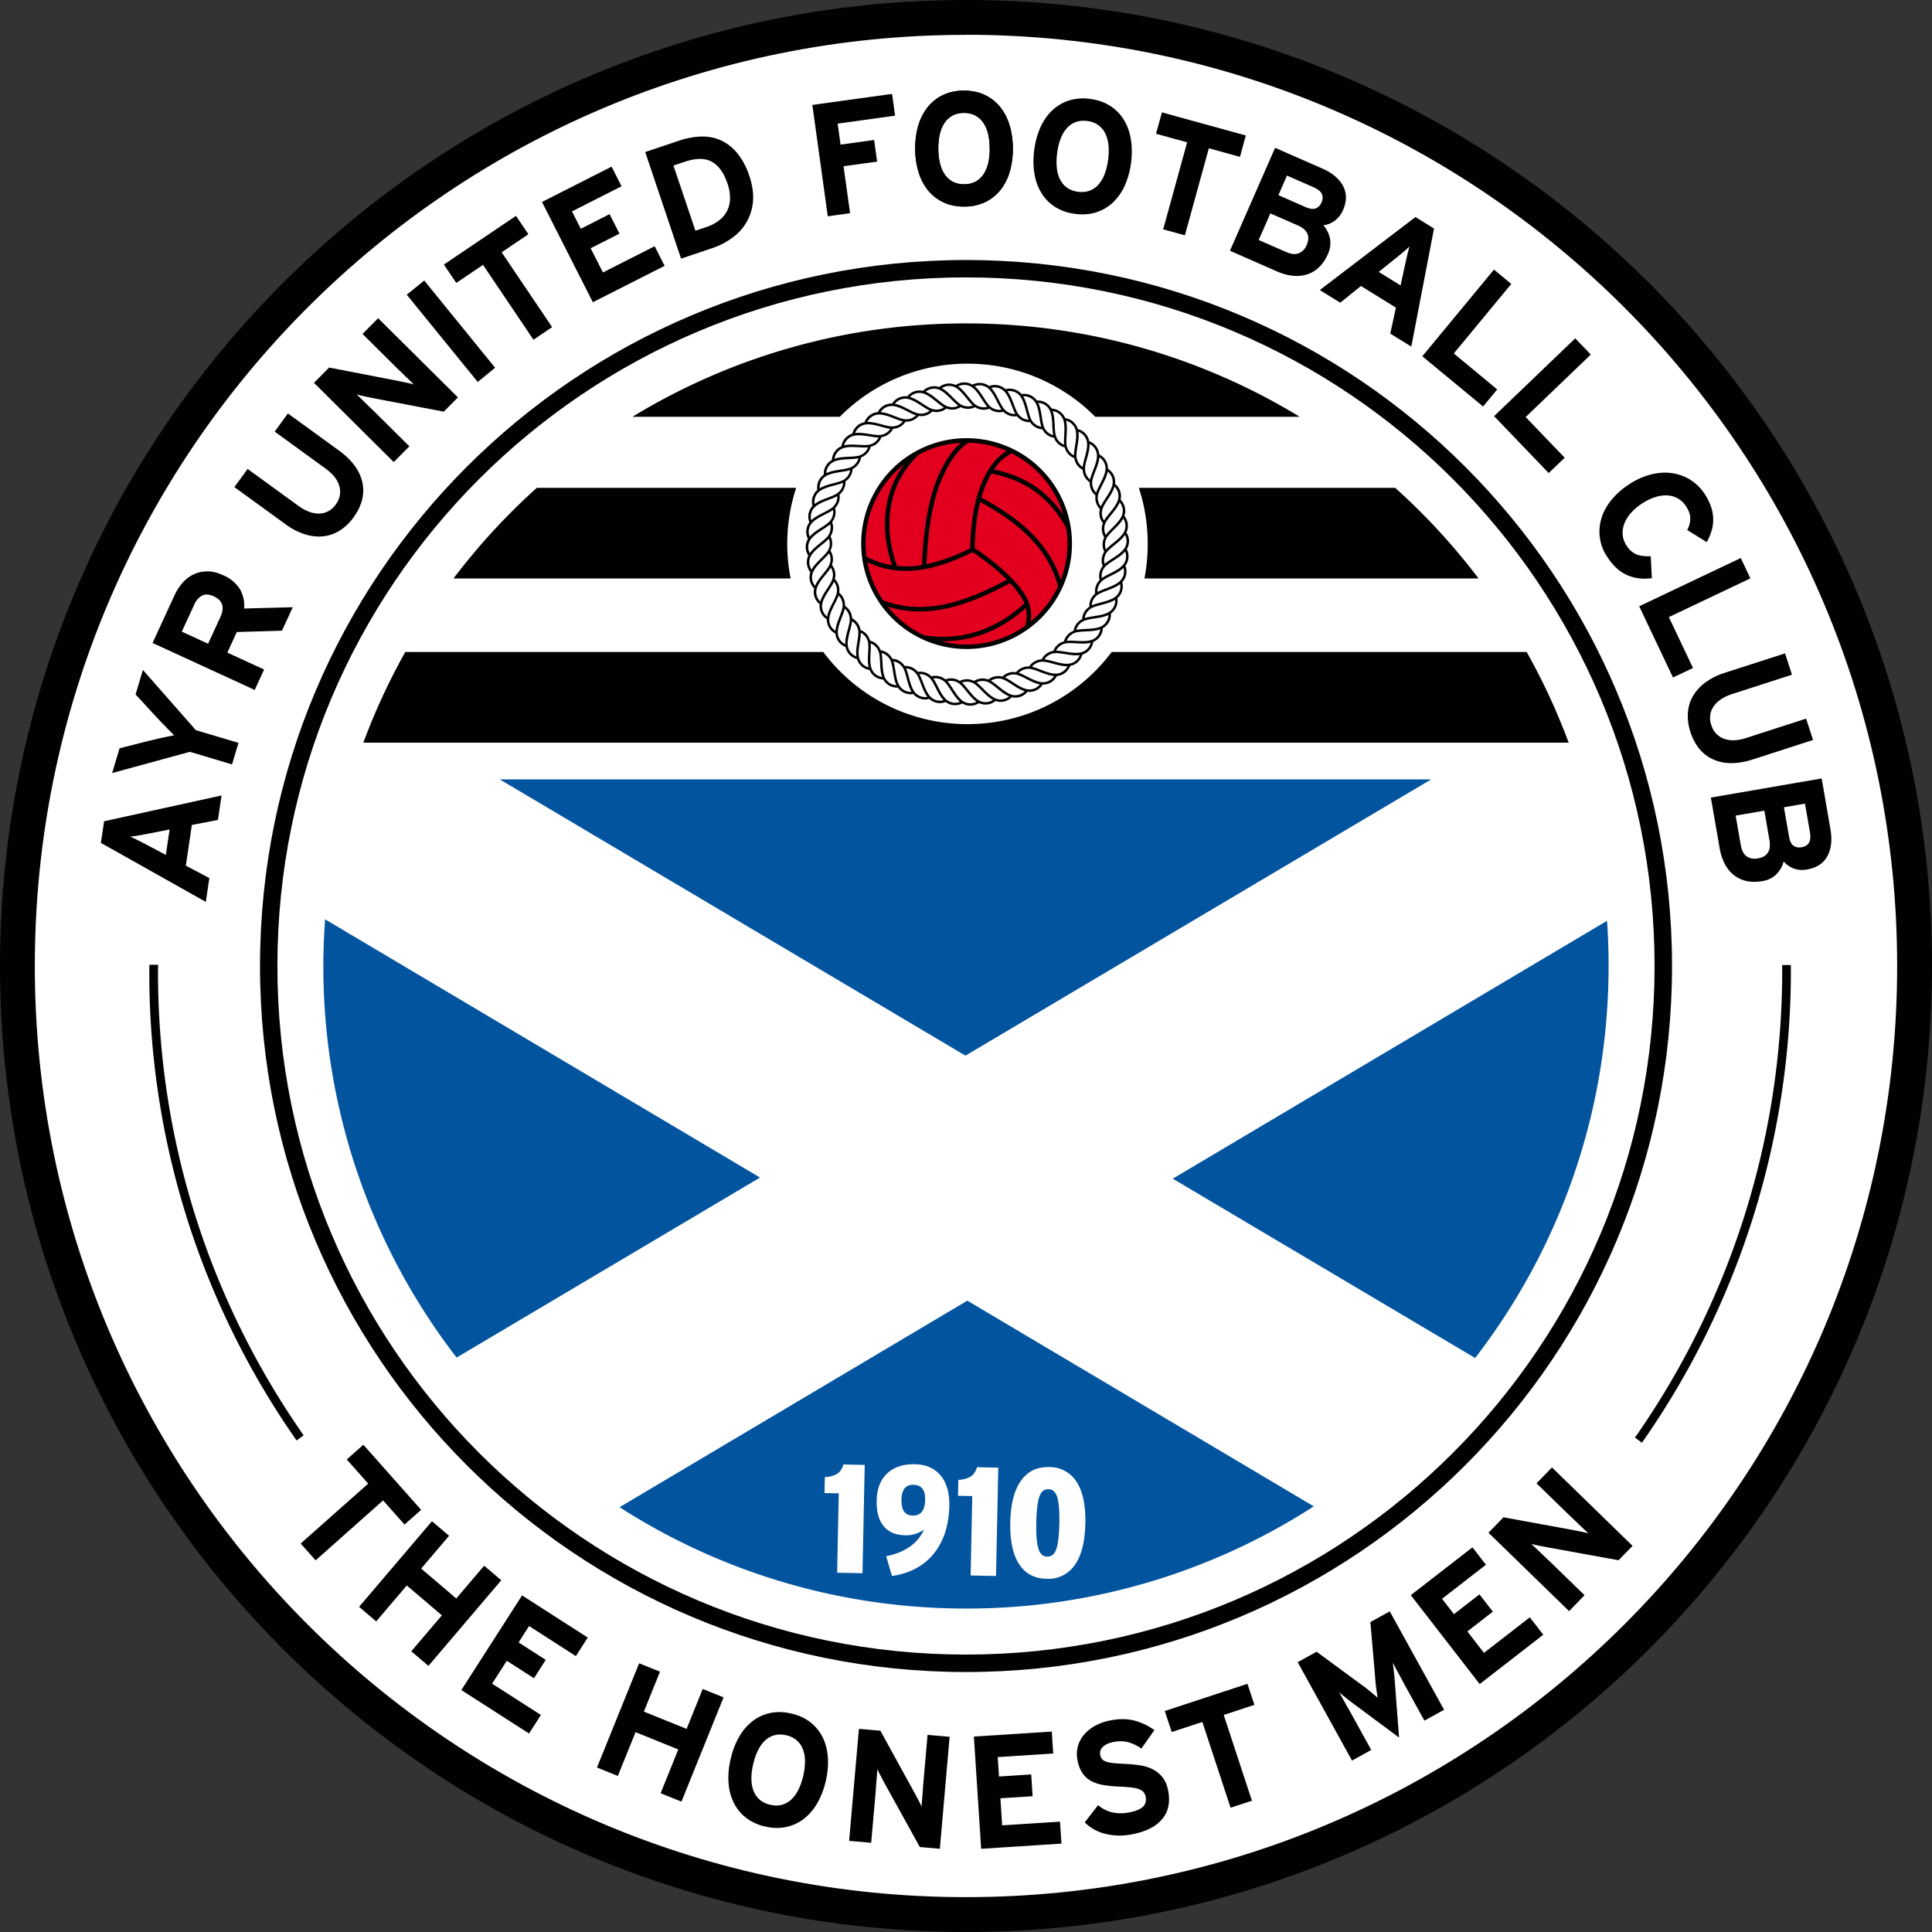 <svg xmlns="http://www.w3.org/2000/svg" width="500" height="500" fill="none"><rect width="100%" height="100%" fill="#333333" stroke="none"/><path fill="#000200" fill-rule="evenodd" d="M250 0c138.07 0 250 111.93 250 250S388.07 500 250 500 0 388.07 0 250 111.93 0 250 0Z" clip-rule="evenodd"/><path fill="#fff" fill-rule="evenodd" d="M250 9c133.09 0 240.98 107.9 240.98 241 0 133.09-107.9 240.98-240.99 240.98S9.01 383.08 9.01 249.99 116.9 9.02 249.99 9.02Z" clip-rule="evenodd"/><path fill="#000200" fill-rule="evenodd" d="M250 67.29c100.92 0 182.72 81.8 182.72 182.72 0 100.9-81.8 182.71-182.72 182.71-100.9 0-182.71-81.8-182.71-182.71 0-100.92 81.8-182.72 182.71-182.72Z" clip-rule="evenodd"/><path fill="#fff" fill-rule="evenodd" d="M250 71.79c98.42 0 178.2 79.79 178.2 178.21S348.43 428.2 250 428.2c-98.43 0-178.21-79.78-178.21-178.2 0-98.42 79.78-178.21 178.2-178.21Z" clip-rule="evenodd"/><path fill="#000200" fill-rule="evenodd" d="M104.89 168.74h108.18a46.58 46.58 0 0 0 37.32 18.66c15.25 0 28.8-7.33 37.31-18.66h107.4c4.21 7.48 7.85 15.32 10.87 23.46H94.03a165.46 165.46 0 0 1 10.86-23.46ZM138.93 126.25h67.12a46.66 46.66 0 0 0-1.44 23.46h-87.25a167.48 167.48 0 0 1 21.57-23.46Zm155.8 0h66.34a167.32 167.32 0 0 1 21.58 23.46h-86.47a47.07 47.07 0 0 0-1.45-23.46ZM336.36 107.87h-52.9a46.49 46.49 0 0 0-33.07-13.75 46.5 46.5 0 0 0-33.06 13.75h-53.67A165.5 165.5 0 0 1 250 83.7a165.5 165.5 0 0 1 86.36 24.16Z" clip-rule="evenodd"/><path fill="#03549F" fill-rule="evenodd" d="M129.33 201.7H370.4l-120.54 71.5-120.53-71.5Zm67.37 103.05-78.53 46.59a165.55 165.55 0 0 1-34.03-113.42l112.56 66.83Zm219.2-66.45c.27 3.86.4 7.76.4 11.7 0 38.19-12.88 73.38-34.54 101.45l-78.25-46.41 112.4-66.74ZM340 389.85a165.48 165.48 0 0 1-90 26.44c-33.01 0-63.8-9.63-89.66-26.23l90.01-53.45 89.66 53.24Z" clip-rule="evenodd"/><path fill="#000200" fill-rule="evenodd" d="M227.3 106.4c.72-1.25 2.12-2.01 3.56-1.98l.19-.26a4.04 4.04 0 0 1 3.73-1.59l.2-.22a4.04 4.04 0 0 1 3.88-1.2l.22-.2a4.04 4.04 0 0 1 3.98-.78l.25-.18a4.03 4.03 0 0 1 4.04-.36l.27-.15a4.03 4.03 0 0 1 4.05.06l.28-.12a4.03 4.03 0 0 1 4.03.48l.29-.09a4.05 4.05 0 0 1 3.96.9l.3-.06c1.4-.3 2.9.24 3.83 1.31l.3-.02a4.05 4.05 0 0 1 3.69 1.7h.3c1.43 0 2.79.84 3.48 2.09l.3.03a4.03 4.03 0 0 1 3.24 2.43l.3.07c1.4.3 2.56 1.4 2.97 2.76l.3.1a4.03 4.03 0 0 1 2.66 3.05l.28.12a4.04 4.04 0 0 1 2.33 3.32l.26.16c1.25.71 2 2.11 1.98 3.54l.24.18a4.03 4.03 0 0 1 1.6 3.73l.22.2a4.03 4.03 0 0 1 1.2 3.88l.2.23a4.03 4.03 0 0 1 .78 3.98l.18.25c.84 1.16.96 2.75.36 4.04l.15.26a4.05 4.05 0 0 1-.06 4.06l.12.28a4.04 4.04 0 0 1-.49 4.02l.1.3a4.03 4.03 0 0 1-.9 3.95l.05.3c.3 1.4-.23 2.9-1.3 3.83l.02.3a4.03 4.03 0 0 1-1.7 3.68v.31c0 1.44-.84 2.8-2.09 3.48l-.03.3a4.04 4.04 0 0 1-2.44 3.25l-.06.3a4.06 4.06 0 0 1-2.76 2.97l-.1.29a4.04 4.04 0 0 1-3.05 2.66l-.13.28a4.04 4.04 0 0 1-3.32 2.34l-.15.26a4.04 4.04 0 0 1-3.54 1.97l-.18.25a4.04 4.04 0 0 1-3.74 1.6l-.2.22a4.04 4.04 0 0 1-3.88 1.19l-.22.2a4.03 4.03 0 0 1-3.98.78l-.25.18a4.04 4.04 0 0 1-4.04.36l-.26.16a4.05 4.05 0 0 1-4.06-.07l-.28.12a4.04 4.04 0 0 1-4.03-.48l-.29.1a4.03 4.03 0 0 1-3.95-.92l-.3.07c-1.4.3-2.9-.23-3.84-1.32l-.3.03a4.03 4.03 0 0 1-3.68-1.7h-.3a4.05 4.05 0 0 1-3.48-2.08l-.3-.04a4.04 4.04 0 0 1-3.25-2.43l-.3-.07a4.04 4.04 0 0 1-2.97-2.76l-.3-.1a4.03 4.03 0 0 1-2.66-3.05l-.28-.12a4.03 4.03 0 0 1-2.33-3.32l-.26-.16a4.04 4.04 0 0 1-1.97-3.54l-.25-.18a4.04 4.04 0 0 1-1.6-3.73l-.22-.2a4.05 4.05 0 0 1-1.2-3.88l-.2-.23a4.05 4.05 0 0 1-.78-3.98l-.18-.24a4.06 4.06 0 0 1-.36-4.04l-.15-.27a4.03 4.03 0 0 1 .06-4.05l-.12-.28a4.05 4.05 0 0 1 .49-4.03l-.1-.3a4.05 4.05 0 0 1 .9-3.95l-.05-.3c-.3-1.4.23-2.9 1.3-3.83l-.02-.3a4.04 4.04 0 0 1 1.7-3.68v-.3c0-1.45.84-2.8 2.1-3.49l.02-.3a4.05 4.05 0 0 1 2.44-3.25l.06-.3c.3-1.4 1.4-2.55 2.77-2.97l.08-.29a4.05 4.05 0 0 1 3.06-2.66l.13-.28a4.05 4.05 0 0 1 3.3-2.33l.15-.26Zm4.3-1.9c1.86.33 3.66 1.63 5.37 2.28 1.25.47 2.62.33 3.63-.52a4.82 4.82 0 0 1-.27-.13c-1.66-.84-3.68-2.62-5.54-2.9a3.4 3.4 0 0 0-3.19 1.27Zm9.68 2a4.05 4.05 0 0 1-3.53 1.14 4.06 4.06 0 0 1-3.39 1.49 4.07 4.07 0 0 1-3.22 1.85 4.06 4.06 0 0 1-3.01 2.17 4.06 4.06 0 0 1-2.77 2.47 4.07 4.07 0 0 1-2.5 2.75 4.07 4.07 0 0 1-2.19 3 4.05 4.05 0 0 1-1.86 3.2 4.1 4.1 0 0 1-1.53 3.4 4.07 4.07 0 0 1-1.16 3.52 4.08 4.08 0 0 1-.78 3.63c.48 1.27.29 2.6-.4 3.7.61 1.2.56 2.55-.02 3.7.74 1.14.83 2.49.38 3.7a4.07 4.07 0 0 1 .76 3.64 4.08 4.08 0 0 1 1.13 3.53 4.1 4.1 0 0 1 1.5 3.4 4.07 4.07 0 0 1 1.84 3.22 4.07 4.07 0 0 1 2.18 3.02 4.08 4.08 0 0 1 2.47 2.76 4.06 4.06 0 0 1 2.75 2.5c1.34.2 2.4 1.04 3 2.2 1.35.06 2.49.78 3.2 1.86a4.07 4.07 0 0 1 3.4 1.52c1.33-.21 2.6.26 3.52 1.16a4.08 4.08 0 0 1 3.63.79c1.26-.5 2.6-.3 3.7.4a4.06 4.06 0 0 1 3.7.01 4.08 4.08 0 0 1 3.7-.37 4.06 4.06 0 0 1 3.64-.76 4.05 4.05 0 0 1 3.53-1.13 4.07 4.07 0 0 1 3.4-1.5 4.06 4.06 0 0 1 3.22-1.84 4.07 4.07 0 0 1 3.01-2.18 4.07 4.07 0 0 1 2.77-2.47 4.08 4.08 0 0 1 2.5-2.75 4.06 4.06 0 0 1 2.19-3 4.08 4.08 0 0 1 1.87-3.2 4.07 4.07 0 0 1 1.52-3.4 4.07 4.07 0 0 1 1.16-3.52 4.06 4.06 0 0 1 .79-3.63c-.5-1.27-.3-2.6.4-3.7a4.07 4.07 0 0 1 .01-3.7 4.05 4.05 0 0 1-.37-3.7 4.05 4.05 0 0 1-.76-3.64 4.04 4.04 0 0 1-1.14-3.53 4.06 4.06 0 0 1-1.5-3.4 4.07 4.07 0 0 1-1.84-3.22 4.08 4.08 0 0 1-2.17-3.02 4.06 4.06 0 0 1-2.48-2.77 4.05 4.05 0 0 1-2.75-2.5 4.06 4.06 0 0 1-3-2.18 4.07 4.07 0 0 1-3.2-1.87 4.06 4.06 0 0 1-3.4-1.53 4.06 4.06 0 0 1-3.52-1.16c-1.3.36-2.61.03-3.62-.78-1.27.5-2.6.3-3.7-.4-1.2.62-2.55.56-3.71-.02a4.06 4.06 0 0 1-3.7.38 4.07 4.07 0 0 1-3.65.76Zm2.99-1.07-.26-.16c-1.57-1-3.4-3-5.2-3.47a3.42 3.42 0 0 0-3.3.92c1.82.53 3.48 2.01 5.11 2.84 1.19.6 2.56.6 3.65-.13Zm3.73-.44-.24-.18c-1.46-1.17-3.06-3.34-4.82-4a3.4 3.4 0 0 0-3.37.57c1.76.7 3.25 2.36 4.8 3.35 1.1.72 2.46.88 3.63.26Zm3.75-.05a7.3 7.3 0 0 1-.22-.2c-1.32-1.32-2.69-3.64-4.37-4.5a3.4 3.4 0 0 0-3.41.23c1.67.89 2.98 2.68 4.41 3.83a3.57 3.57 0 0 0 3.6.64Zm3.75.34-.2-.23c-1.18-1.45-2.3-3.9-3.88-4.91A3.41 3.41 0 0 0 248 100c1.57 1.06 2.69 2.98 3.99 4.28a3.58 3.58 0 0 0 3.5 1Zm3.68.74-.17-.26c-1.02-1.56-1.88-4.1-3.34-5.29a3.42 3.42 0 0 0-3.4-.5c1.46 1.23 2.37 3.25 3.53 4.68a3.58 3.58 0 0 0 3.38 1.37Zm3.59 1.1-.15-.26c-.85-1.66-1.43-4.29-2.77-5.61a3.4 3.4 0 0 0-3.32-.85c1.32 1.36 2.01 3.48 3.02 5.01.72 1.11 1.9 1.8 3.22 1.72Zm3.45 1.49-.11-.28c-.68-1.74-.99-4.42-2.17-5.87a3.43 3.43 0 0 0-3.22-1.2c1.17 1.5 1.64 3.67 2.47 5.3.6 1.19 1.71 2 3.03 2.05Zm3.28 1.83c-.04-.1-.07-.19-.09-.29-.49-1.8-.51-4.49-1.54-6.06a3.42 3.42 0 0 0-3.07-1.52c1 1.6 1.24 3.82 1.9 5.53a3.56 3.56 0 0 0 2.8 2.34Zm3.07 2.17-.06-.3c-.3-1.84-.04-4.52-.9-6.2a3.4 3.4 0 0 0-2.9-1.82c.84 1.7.84 3.92 1.33 5.7a3.56 3.56 0 0 0 2.53 2.62Zm2.82 2.48-.02-.3c-.1-1.87.43-4.5-.25-6.26a3.4 3.4 0 0 0-2.69-2.13c.66 1.79.43 4 .71 5.81.22 1.3 1.01 2.42 2.25 2.88Zm2.55 2.76v-.31c.1-1.86.91-4.43.41-6.25a3.41 3.41 0 0 0-2.45-2.4c.47 1.85 0 4.03.1 5.86a3.59 3.59 0 0 0 1.94 3.1Zm2.25 3 .04-.3c.28-1.84 1.35-4.3 1.06-6.17a3.41 3.41 0 0 0-2.19-2.63c.27 1.88-.42 4-.5 5.82a3.58 3.58 0 0 0 1.59 3.28Zm1.92 3.23.07-.3c.48-1.8 1.8-4.14 1.7-6.02a3.4 3.4 0 0 0-1.9-2.85c.07 1.9-.83 3.93-1.12 5.74-.2 1.31.21 2.62 1.25 3.43Zm1.57 3.41.1-.28c.67-1.75 2.23-3.94 2.32-5.82.06-1.2-.55-2.4-1.58-3.03-.14 1.9-1.25 3.82-1.72 5.6a3.58 3.58 0 0 0 .88 3.53Zm1.21 3.56.13-.27c.84-1.67 2.63-3.69 2.91-5.55a3.4 3.4 0 0 0-1.26-3.18c-.33 1.87-1.63 3.67-2.28 5.39a3.57 3.57 0 0 0 .5 3.61Zm.83 3.66.16-.26c1.01-1.56 3-3.38 3.47-5.2a3.4 3.4 0 0 0-.92-3.3c-.52 1.83-2 3.48-2.83 5.12-.6 1.18-.6 2.55.12 3.64Zm.45 3.73.18-.24c1.17-1.45 3.33-3.06 4-4.81a3.4 3.4 0 0 0-.58-3.38c-.7 1.76-2.35 3.25-3.34 4.8a3.55 3.55 0 0 0-.26 3.63Zm.04 3.76.22-.22c1.3-1.32 3.63-2.7 4.47-4.37a3.42 3.42 0 0 0-.21-3.42c-.9 1.68-2.68 2.99-3.84 4.42a3.6 3.6 0 0 0-.64 3.59Zm-.33 3.74.22-.2c1.45-1.18 3.9-2.3 4.91-3.87a3.4 3.4 0 0 0 .14-3.43c-1.05 1.58-2.97 2.7-4.27 4a3.55 3.55 0 0 0-1 3.5Zm-.74 3.68.25-.17c1.56-1.02 4.12-1.88 5.3-3.34.75-.94.95-2.27.49-3.39-1.22 1.46-3.25 2.36-4.67 3.52a3.58 3.58 0 0 0-1.37 3.38Zm-1.11 3.6c.08-.06.17-.1.27-.15 1.65-.85 4.28-1.44 5.6-2.77.85-.86 1.2-2.16.86-3.32-1.37 1.32-3.48 2.01-5.02 3.01a3.57 3.57 0 0 0-1.71 3.22Zm-1.48 3.45.27-.13c1.75-.67 4.42-.97 5.88-2.16a3.4 3.4 0 0 0 1.19-3.21c-1.5 1.17-3.67 1.63-5.3 2.47-1.18.6-2 1.71-2.04 3.03Zm-1.84 3.27.3-.09c1.8-.48 4.49-.5 6.06-1.54a3.4 3.4 0 0 0 1.52-3.07c-1.61 1-3.82 1.25-5.53 1.9a3.58 3.58 0 0 0-2.35 2.8Zm-2.17 3.07.3-.06c1.84-.3 4.53-.04 6.2-.9a3.42 3.42 0 0 0 1.83-2.89c-1.7.83-3.93.84-5.7 1.32a3.58 3.58 0 0 0-2.63 2.53Zm-2.47 2.83.3-.03c1.86-.1 4.5.43 6.25-.25a3.42 3.42 0 0 0 2.13-2.68c-1.78.65-4 .42-5.8.71a3.57 3.57 0 0 0-2.88 2.25Zm-2.76 2.55h.3c1.87.1 4.44.9 6.25.4a3.4 3.4 0 0 0 2.4-2.44c-1.85.46-4.02 0-5.86.1a3.57 3.57 0 0 0-3.09 1.94Zm-3 2.25.3.03c1.83.29 4.3 1.36 6.16 1.06a3.4 3.4 0 0 0 2.64-2.18c-1.88.26-4-.42-5.83-.51a3.56 3.56 0 0 0-3.28 1.6Zm-3.24 1.92c.1.01.2.04.3.07 1.8.48 4.14 1.8 6.02 1.7 1.2-.08 2.34-.81 2.86-1.9-1.9.06-3.93-.84-5.75-1.12-1.3-.2-2.61.21-3.43 1.25Zm-3.41 1.57.29.1c1.74.66 3.93 2.22 5.81 2.32 1.2.05 2.41-.56 3.04-1.6-1.9-.13-3.82-1.23-5.6-1.7a3.58 3.58 0 0 0-3.54.88Zm-3.56 1.2.28.14c1.66.84 3.68 2.62 5.54 2.91 1.19.18 2.45-.3 3.18-1.26-1.86-.33-3.67-1.63-5.38-2.29a3.58 3.58 0 0 0-3.62.5Zm-3.66.84a6 6 0 0 1 .26.16c1.57 1 3.39 3 5.2 3.47a3.4 3.4 0 0 0 3.3-.92c-1.81-.52-3.48-2-5.11-2.84a3.57 3.57 0 0 0-3.65.13Zm-3.73.44.24.18c1.46 1.18 3.06 3.34 4.82 4a3.4 3.4 0 0 0 3.38-.57c-1.76-.71-3.26-2.36-4.8-3.35a3.58 3.58 0 0 0-3.64-.26Zm-3.75.05.22.2c1.32 1.32 2.69 3.64 4.36 4.49 1.08.54 2.43.47 3.42-.22-1.67-.89-2.98-2.68-4.41-3.84a3.58 3.58 0 0 0-3.6-.63Zm-3.75-.34.2.23c1.18 1.44 2.3 3.9 3.88 4.91a3.4 3.4 0 0 0 3.42.14c-1.57-1.06-2.69-2.98-3.98-4.27a3.58 3.58 0 0 0-3.51-1.01Zm-3.68-.73.18.24c1.01 1.57 1.87 4.12 3.34 5.3a3.4 3.4 0 0 0 3.38.5c-1.45-1.22-2.36-3.25-3.52-4.68a3.58 3.58 0 0 0-3.38-1.36Zm-3.59-1.12.15.27c.85 1.66 1.43 4.29 2.77 5.61a3.4 3.4 0 0 0 3.32.85c-1.32-1.36-2.01-3.47-3.02-5.01a3.57 3.57 0 0 0-3.22-1.72ZM234.5 173l.12.28c.67 1.74.98 4.42 2.17 5.87a3.4 3.4 0 0 0 3.2 1.2c-1.16-1.5-1.63-3.68-2.47-5.3-.6-1.19-1.7-2-3.02-2.05Zm-3.28-1.83.1.29c.48 1.8.5 4.5 1.54 6.06a3.4 3.4 0 0 0 3.06 1.52c-1-1.6-1.24-3.82-1.9-5.53a3.57 3.57 0 0 0-2.8-2.34Zm-3.06-2.17.05.3c.3 1.84.04 4.52.9 6.2a3.4 3.4 0 0 0 2.9 1.82c-.84-1.7-.84-3.92-1.32-5.7a3.59 3.59 0 0 0-2.53-2.62Zm-2.83-2.48.02.3c.1 1.87-.43 4.5.25 6.26a3.4 3.4 0 0 0 2.69 2.12c-.65-1.78-.43-3.99-.71-5.8-.21-1.31-1.01-2.42-2.25-2.88Zm-2.55-2.75v.3c-.1 1.86-.9 4.43-.41 6.25a3.4 3.4 0 0 0 2.44 2.39c-.46-1.84 0-4.02-.1-5.85a3.56 3.56 0 0 0-1.93-3.1Zm-2.25-3.01-.04.3c-.29 1.84-1.35 4.31-1.05 6.17a3.41 3.41 0 0 0 2.18 2.63c-.26-1.87.42-3.99.5-5.82a3.58 3.58 0 0 0-1.59-3.28Zm-1.92-3.23-.07.3c-.48 1.8-1.8 4.14-1.7 6.02.07 1.2.8 2.33 1.9 2.85-.07-1.9.83-3.93 1.12-5.74.2-1.31-.22-2.62-1.25-3.43Zm-1.58-3.41c-.02.1-.06.19-.1.28-.66 1.75-2.22 3.94-2.31 5.82a3.4 3.4 0 0 0 1.6 3.03c.12-1.89 1.23-3.82 1.7-5.6a3.57 3.57 0 0 0-.89-3.53Zm-1.2-3.56-.13.28c-.85 1.66-2.63 3.68-2.91 5.54a3.4 3.4 0 0 0 1.26 3.18c.33-1.87 1.63-3.67 2.28-5.39.48-1.24.34-2.6-.5-3.6Zm-.83-3.66-.16.26c-1.01 1.56-3 3.38-3.47 5.2a3.4 3.4 0 0 0 .92 3.3c.52-1.82 2-3.48 2.83-5.12.6-1.18.61-2.55-.12-3.64Zm-.44-3.73-.19.24c-1.17 1.45-3.33 3.05-4 4.81a3.4 3.4 0 0 0 .57 3.38c.72-1.76 2.36-3.25 3.36-4.8.72-1.1.87-2.47.26-3.63Zm-.06-3.76-.2.22c-1.32 1.33-3.64 2.7-4.48 4.37a3.38 3.38 0 0 0 .22 3.42c.88-1.68 2.68-2.99 3.83-4.41a3.56 3.56 0 0 0 .63-3.6Zm.35-3.74-.23.2c-1.45 1.18-3.9 2.3-4.91 3.88a3.4 3.4 0 0 0-.15 3.42c1.07-1.58 2.98-2.7 4.28-4a3.56 3.56 0 0 0 1-3.5Zm.73-3.69c-.08.07-.16.12-.25.18-1.56 1.02-4.11 1.88-5.29 3.34a3.4 3.4 0 0 0-.5 3.39c1.22-1.45 3.25-2.37 4.67-3.52a3.57 3.57 0 0 0 1.37-3.39Zm1.11-3.58-.26.14c-1.67.85-4.3 1.44-5.61 2.78-.85.85-1.2 2.15-.85 3.31 1.36-1.31 3.47-2 5-3.01a3.58 3.58 0 0 0 1.72-3.22Zm1.48-3.45-.28.11c-1.74.67-4.41.98-5.87 2.17a3.4 3.4 0 0 0-1.19 3.21c1.5-1.17 3.67-1.63 5.3-2.47 1.19-.6 2-1.7 2.04-3.02Zm1.84-3.28-.3.09c-1.8.48-4.48.51-6.06 1.54a3.4 3.4 0 0 0-1.51 3.07c1.6-1.01 3.8-1.24 5.52-1.9a3.58 3.58 0 0 0 2.35-2.8Zm2.17-3.07-.3.06c-1.84.3-4.53.04-6.2.9a3.4 3.4 0 0 0-1.83 2.89c1.7-.83 3.93-.84 5.7-1.32a3.58 3.58 0 0 0 2.63-2.53Zm2.47-2.82-.3.02c-1.87.1-4.5-.43-6.25.25a3.4 3.4 0 0 0-2.13 2.68c1.79-.65 4-.42 5.8-.7a3.57 3.57 0 0 0 2.88-2.25Zm2.76-2.56h-.3c-1.87-.1-4.44-.9-6.25-.4a3.4 3.4 0 0 0-2.4 2.44c1.85-.46 4.02 0 5.85-.1a3.57 3.57 0 0 0 3.1-1.94Zm3-2.24-.3-.04c-1.84-.3-4.3-1.36-6.16-1.06a3.4 3.4 0 0 0-2.64 2.19c1.88-.27 4 .41 5.83.5a3.58 3.58 0 0 0 3.28-1.6Zm3.24-1.93-.3-.07c-1.8-.47-4.15-1.8-6.03-1.69a3.4 3.4 0 0 0-2.84 1.9c1.89-.07 3.92.83 5.74 1.11 1.3.2 2.61-.21 3.43-1.25Zm3.4-1.56a2.4 2.4 0 0 1-.3-.1c-1.74-.66-3.94-2.22-5.81-2.31a3.4 3.4 0 0 0-3.03 1.57c1.9.13 3.83 1.24 5.6 1.71 1.28.34 2.62.07 3.54-.87Z" clip-rule="evenodd"/><path fill="#000200" fill-rule="evenodd" d="M250.15 113.4a27.28 27.28 0 1 1 0 54.56 27.28 27.28 0 0 1 0-54.56Z" clip-rule="evenodd"/><path fill="#E3001F" fill-rule="evenodd" d="M250.63 114.57c3.51.07 6.85.82 9.9 2.14-2.77 1.71-4.6 4.15-6.18 7.62-2.42 5.29-3.14 11.8-3.27 17.58a47.62 47.62 0 0 1-11.28 4.1c.22-6.92 1.28-16.3 4.18-22.55 1.7-3.67 3.44-6.67 6.65-8.89Zm11.17 2.74a26.2 26.2 0 0 1 13.38 15.91c-4.07-5.92-9.55-9.94-17.95-11.72a12.75 12.75 0 0 1 4.57-4.2Zm14.15 19.35a26.09 26.09 0 0 1-1.43 13.4c-3.15-9.89-11.23-16.29-20.55-21.3a27.75 27.75 0 0 1 2.6-6.22l.12.03c9.54 1.94 15.16 6.8 19.26 14.1Zm-2.14 15.08a26.22 26.22 0 0 1-7.07 9.1 9.66 9.66 0 0 0-1.02-6.13c-2.76-5-8.8-9.73-13.48-12.87.09-3.84.45-8.03 1.41-11.93 9.36 5.06 17.45 11.56 20.16 21.83Zm-8.44 10.16a26 26 0 0 1-21.87 4.05c8 .13 15.47-2.75 22-8.6.33 1.5.22 3.04-.13 4.55Zm-26.12 2.53a26.29 26.29 0 0 1-9.51-7.44c10.97 3.44 21.62-.72 31.57-6.04l.12-.06a23.05 23.05 0 0 1 3.28 4.38c.15.28.29.57.4.86l-.04.05c-7.53 6.9-16.36 9.68-25.82 8.25Zm-10.73-9.1a25.91 25.91 0 0 1-4.05-9.84c9.1 4.3 18.1 1.9 27.24-2.6a60.36 60.36 0 0 1 8.89 7.13c-10.08 5.36-20.94 9.57-32.08 5.32Zm-4.27-11.24a26.08 26.08 0 0 1 9.78-23.97c-5.57 7.41-6.29 17.04-3.16 26.17a22.3 22.3 0 0 1-6.62-2.2Zm13.56-26.44a25.95 25.95 0 0 1 10.87-3.05c-2.6 2.22-4.2 5.02-5.75 8.37-3 6.49-4.09 16.12-4.3 23.25v.01a24.4 24.4 0 0 1-6.47.24c-3.71-10.3-2.4-21.3 5.65-28.82Z" clip-rule="evenodd"/><path fill="#000200" fill-rule="evenodd" d="m56.4 212.2-6.75 1.3-1.55 10.53 6.08 3.21-.91 6.17-27.16-15.27.83-5.6 30.4-6.68-.94 6.33Zm-18 3.55c-.9.18-1.76.33-2.6.48-.83.14-1.53.24-2.1.3.53.22 1.17.51 1.93.9.76.37 1.53.77 2.34 1.2l4.95 2.62.97-6.58-5.5 1.08ZM50.68 188.96l11.04 3.29-1.67 5.58-10.91-3.26-20.12 5.5 1.92-6.41 7.78-1.98c.5-.1 1.05-.24 1.66-.39.6-.15 1.21-.29 1.81-.41l1.67-.35 1.23-.25c-.23-.2-.53-.5-.9-.87l-1.18-1.2-1.28-1.3-1.2-1.28-5.44-5.91 1.89-6.34 13.7 15.58ZM72.97 163.22l-11.69.35-2.44 5.33 9.51 4.37-2.43 5.29-26.44-12.16 5.67-12.31a13.18 13.18 0 0 1 2.12-3.28 8.91 8.91 0 0 1 2.9-2.19c1.1-.5 2.27-.75 3.54-.75 1.26 0 2.6.33 4 .98a9.52 9.52 0 0 1 4.32 3.51 8.5 8.5 0 0 1 1.14 5.12l12.6-.33-2.8 6.07Zm-17.64-8.89c-1.2-.55-2.22-.61-3.05-.19a4.88 4.88 0 0 0-2.05 2.43l-3.18 6.9 6.8 3.13 3.18-6.9c1.16-2.52.59-4.31-1.7-5.37ZM87.66 116.55c3.43 2.49 5.47 5.26 6.12 8.3.65 3.04-.12 6.06-2.3 9.07a12.8 12.8 0 0 1-3.53 3.37 10 10 0 0 1-4.25 1.5c-1.52.17-3.1 0-4.75-.5a17.12 17.12 0 0 1-5.07-2.63l-13.22-9.6 3.42-4.7 13.14 9.55c1.9 1.38 3.72 2.04 5.44 2a5.24 5.24 0 0 0 4.22-2.34 5.33 5.33 0 0 0 .95-4.72c-.44-1.65-1.62-3.16-3.53-4.55l-13.21-9.6 3.42-4.7 13.15 9.55ZM114.84 106.54l-18.79-3.6-2.06-.44c-.72-.16-1.3-.3-1.7-.44l.88.85c.4.37.81.78 1.25 1.22l1.33 1.29 1.1 1.06 9.1 9.03-4.05 4.07-20.64-20.5 3.92-3.96 18.17 3.52 2.07.44c.72.15 1.29.3 1.7.43l-.89-.85-1.25-1.21-1.33-1.3c-.44-.41-.8-.77-1.1-1.06l-8.73-8.67 4.04-4.07 20.65 20.5-3.67 3.69ZM123.63 98.85l-18.36-22.58 4.52-3.67 18.35 22.58-4.51 3.67ZM129.83 65.3l13.06 19.36-4.83 3.26L125 68.55l-6.92 4.67-3.21-4.75 18.67-12.6 3.21 4.75-6.92 4.68ZM153.43 78.22l-13.16-25.95 18.01-9.14 2.58 5.08-12.83 6.5 2.28 4.5 7.45-3.79 2.56 5.05-7.46 3.78 3.18 6.26 13.39-6.79L172 68.8l-18.57 9.42ZM193.96 45.62c.8 2.42 1.1 4.64.9 6.65a12.77 12.77 0 0 1-5.46 9.35 18.37 18.37 0 0 1-4.9 2.54l-8.24 2.77-9.28-27.58 8.62-2.9a20.48 20.48 0 0 1 5.7-1.11c1.84-.07 3.55.23 5.14.93 1.6.69 3.03 1.79 4.31 3.3a18.3 18.3 0 0 1 3.2 6.05Zm-5.68 1.91c-.95-2.81-2.3-4.7-4.06-5.67-1.76-.97-4.1-.97-7.01.01l-2.92.98 5.68 16.86 2.72-.91a11.1 11.1 0 0 0 3.56-1.88 7.21 7.21 0 0 0 2.04-2.6 7.5 7.5 0 0 0 .64-3.17c0-1.15-.22-2.36-.65-3.62ZM216.78 32l.76 5.43 8.68-1.2.78 5.6-8.69 1.2L220 55.18l-5.77.8-4-28.82 20.64-2.86.78 5.64L216.78 32ZM262.13 38.42c0 2.21-.27 4.24-.83 6.09a13.7 13.7 0 0 1-2.46 4.74 11.24 11.24 0 0 1-3.96 3.1 12.44 12.44 0 0 1-5.34 1.11c-2 .01-3.78-.35-5.34-1.08a11.26 11.26 0 0 1-3.99-3.06 13.75 13.75 0 0 1-2.48-4.73 20.52 20.52 0 0 1-.88-6.09c0-2.21.27-4.24.83-6.09a13.78 13.78 0 0 1 2.46-4.75 11.24 11.24 0 0 1 3.96-3.09 12.41 12.41 0 0 1 5.34-1.12c2 0 3.77.36 5.34 1.09 1.57.73 2.9 1.75 3.98 3.06a13.77 13.77 0 0 1 2.5 4.73c.56 1.84.86 3.87.87 6.09Zm-6 .02c0-1.3-.12-2.52-.38-3.64a8.79 8.79 0 0 0-1.2-2.93 5.82 5.82 0 0 0-2.08-1.94 6.1 6.1 0 0 0-3.01-.7c-1.17 0-2.17.25-3.01.72a5.87 5.87 0 0 0-2.08 1.96 8.8 8.8 0 0 0-1.17 2.93 16.22 16.22 0 0 0-.36 3.64c0 1.3.13 2.52.38 3.64.26 1.12.66 2.1 1.2 2.92a5.77 5.77 0 0 0 2.09 1.95c.84.47 1.85.7 3 .7 1.17 0 2.18-.25 3.02-.72A5.85 5.85 0 0 0 254.6 45a8.9 8.9 0 0 0 1.18-2.94c.24-1.12.36-2.33.36-3.63Z" clip-rule="evenodd"/><path fill="#000200" fill-rule="evenodd" d="M262.13 38.4c0 2.2-.27 4.24-.82 6.09a13.73 13.73 0 0 1-2.45 4.75 11.27 11.27 0 0 1-3.96 3.1 12.48 12.48 0 0 1-5.33 1.12c-2 .01-3.78-.34-5.35-1.07a11.23 11.23 0 0 1-3.98-3.06 13.68 13.68 0 0 1-2.5-4.72 20.64 20.64 0 0 1-.89-6.09c0-2.21.26-4.25.82-6.1a13.7 13.7 0 0 1 2.46-4.74 11.22 11.22 0 0 1 3.94-3.1 12.47 12.47 0 0 1 5.34-1.13c2 0 3.78.35 5.35 1.07 1.57.73 2.9 1.75 3.98 3.06a13.7 13.7 0 0 1 2.5 4.73c.58 1.84.87 3.86.88 6.08Zm-6 .02c0-1.3-.13-2.51-.38-3.63a8.86 8.86 0 0 0-1.2-2.93 5.86 5.86 0 0 0-2.1-1.94 6.1 6.1 0 0 0-3.01-.69c-1.16 0-2.17.25-3.01.72a5.86 5.86 0 0 0-2.07 1.97 8.77 8.77 0 0 0-1.17 2.93 16.7 16.7 0 0 0-.35 3.64c0 1.3.14 2.52.4 3.64.25 1.12.65 2.1 1.2 2.92a5.8 5.8 0 0 0 2.08 1.94c.85.47 1.85.7 3.02.7a6.1 6.1 0 0 0 3-.73 5.88 5.88 0 0 0 2.08-1.96 8.8 8.8 0 0 0 1.16-2.94c.25-1.12.36-2.34.36-3.64ZM292.72 42.1a20.8 20.8 0 0 1-1.63 5.93 13.85 13.85 0 0 1-3.07 4.38 11.26 11.26 0 0 1-4.33 2.54c-1.65.53-3.46.66-5.44.4a12.4 12.4 0 0 1-5.15-1.77 11.23 11.23 0 0 1-3.54-3.56 13.65 13.65 0 0 1-1.84-5.02c-.33-1.9-.35-3.95-.07-6.15.29-2.2.83-4.18 1.63-5.93.8-1.76 1.83-3.21 3.07-4.38a11.27 11.27 0 0 1 4.33-2.54 12.4 12.4 0 0 1 5.44-.4c1.98.25 3.7.85 5.15 1.78 1.46.92 2.65 2.11 3.54 3.56.9 1.44 1.52 3.11 1.84 5.02.33 1.9.35 3.94.07 6.15Zm-5.94-.77c.17-1.29.2-2.5.1-3.65a8.9 8.9 0 0 0-.8-3.06 5.87 5.87 0 0 0-1.8-2.2 6.09 6.09 0 0 0-2.9-1.1 6.08 6.08 0 0 0-3.09.32c-.9.36-1.67.91-2.31 1.67a8.85 8.85 0 0 0-1.55 2.75 16.9 16.9 0 0 0-.84 3.56c-.17 1.29-.2 2.5-.1 3.65s.37 2.17.8 3.06a5.9 5.9 0 0 0 1.8 2.2c.79.58 1.75.95 2.9 1.1 1.16.15 2.19.04 3.08-.31.9-.36 1.68-.92 2.32-1.68a8.9 8.9 0 0 0 1.55-2.75c.4-1.08.67-2.26.84-3.56ZM312.85 38.37l-6.2 22.53-5.62-1.55 6.2-22.52-8.05-2.22 1.53-5.53 21.71 5.98-1.52 5.53-8.05-2.22ZM343.66 65.77a10.39 10.39 0 0 1-2.31 3.4 8.04 8.04 0 0 1-3.11 1.86 8.95 8.95 0 0 1-3.7.33c-1.34-.14-2.71-.53-4.13-1.15l-12.1-5.32L330 38.25l12.2 5.36c2.6 1.14 4.39 2.65 5.38 4.52 1 1.87.99 3.95-.01 6.24a6.75 6.75 0 0 1-2.08 2.71 6.17 6.17 0 0 1-3.01 1.22 7.3 7.3 0 0 1 1.7 3.35 6.52 6.52 0 0 1-.53 4.12ZM342 52.4c.37-.84.39-1.58.07-2.24-.31-.65-1.06-1.23-2.23-1.75l-6.77-2.97-2.22 5.06 7.04 3.1c1.12.48 2 .6 2.65.32a2.74 2.74 0 0 0 1.46-1.52Zm-3.84 11.03c1-2.29.23-3.99-2.3-5.1l-7.09-3.1-3.02 6.88 7.08 3.1c1.3.58 2.39.69 3.28.34a3.74 3.74 0 0 0 2.05-2.12ZM359.8 86.34l1.46-6.72-9.05-5.6-5.35 4.32-5.3-3.27 24.76-18.9 4.8 2.97-5.87 30.56-5.45-3.36Zm3.85-17.95.59-2.57c.2-.82.38-1.5.56-2.05-.42.4-.94.88-1.59 1.42-.64.54-1.32 1.1-2.03 1.67l-4.37 3.51 5.66 3.5 1.18-5.48ZM368.1 92.2l18.54-22.43 4.48 3.71-14.88 18 11.24 9.3-3.66 4.42-15.73-13ZM386.67 107.7l21-20.14 4.03 4.2-16.86 16.17 10.1 10.53-4.14 3.97-14.13-14.73ZM436.64 137.17c.54-.99.8-1.99.8-3s-.38-2.07-1.12-3.18a6.04 6.04 0 0 0-4.96-2.78c-1-.04-2.06.13-3.16.5s-2.23.92-3.36 1.68a13.78 13.78 0 0 0-2.77 2.39 9.1 9.1 0 0 0-1.7 2.75 6.5 6.5 0 0 0-.42 2.9c.1.97.43 1.9 1.03 2.81a5.66 5.66 0 0 0 2.53 2.23c.95.39 2.19.54 3.7.47l.29 5.69c-2.28.32-4.4.07-6.32-.76-1.93-.83-3.64-2.35-5.1-4.57a11.63 11.63 0 0 1-1.7-9.92c.45-1.66 1.29-3.25 2.48-4.78a19.65 19.65 0 0 1 4.67-4.2 18.53 18.53 0 0 1 5.6-2.57c1.89-.5 3.7-.63 5.42-.4a11.99 11.99 0 0 1 8.63 5.43c.75 1.13 1.3 2.25 1.65 3.35a10.07 10.07 0 0 1 .1 6.24c-.29.98-.7 1.93-1.23 2.84l-5.06-3.12ZM424.22 156.9l26.29-12.48 2.49 5.26-21.1 10.02 6.25 13.18-5.18 2.46-8.75-18.44ZM453.75 196.5c-4.04 1.31-7.48 1.33-10.32.06-2.84-1.26-4.83-3.66-5.97-7.2a12.74 12.74 0 0 1-.64-4.83c.1-1.57.54-3 1.28-4.33a11.9 11.9 0 0 1 3.2-3.54 17.2 17.2 0 0 1 5.12-2.56l15.55-5.01 1.79 5.53-15.47 5c-2.24.72-3.84 1.8-4.81 3.22a5.21 5.21 0 0 0-.6 4.77 5.33 5.33 0 0 0 3.24 3.56c1.6.6 3.52.55 5.76-.17l15.54-5.02 1.8 5.53-15.48 5ZM456.04 228.04c-1.5.25-2.87.24-4.12-.05a8 8 0 0 1-3.26-1.57 8.93 8.93 0 0 1-2.32-2.9 13.97 13.97 0 0 1-1.31-4.08l-2.26-13.03 28.68-4.95 2.27 13.15c.48 2.78.21 5.1-.8 6.97-1.02 1.86-2.75 3-5.21 3.43a6.25 6.25 0 0 1-6.1-2.07 7.32 7.32 0 0 1-1.83 3.27 6.53 6.53 0 0 1-3.74 1.83Zm10.21-8.77c.9-.16 1.54-.55 1.91-1.17.37-.63.45-1.57.23-2.83l-1.26-7.29-5.45.94 1.32 7.58c.2 1.2.6 2 1.19 2.39.58.39 1.27.52 2.06.38Zm-11.3 2.88c2.45-.42 3.44-2 2.98-4.73l-1.32-7.62-7.42 1.28 1.32 7.62c.24 1.4.75 2.37 1.53 2.92.79.55 1.75.73 2.9.53ZM99.15 388.3l-17.47 15.52-3.86-4.36 17.47-15.5-5.55-6.25 4.3-3.81 14.95 16.85-4.3 3.8-5.54-6.24ZM106.44 427.35l7.92-9.3-9.08-7.73-7.92 9.3-4.43-3.77 18.86-22.16 4.43 3.77-7.22 8.49 9.08 7.73 7.22-8.48 4.43 3.77-18.85 22.16-4.44-3.78ZM119.4 437.38l15.71-24.49 17 10.91-3.08 4.8-12.1-7.78-2.72 4.24 7.03 4.51-3.05 4.76-7.03-4.52-3.8 5.92 12.63 8.1-3.07 4.8-17.53-11.25ZM170.97 464.08l4.57-11.33-11.06-4.47-4.58 11.33-5.4-2.18 10.91-26.98 5.4 2.18-4.18 10.33 11.06 4.47 4.17-10.33 5.4 2.18-10.9 26.98-5.4-2.18ZM213.71 460.92a20.66 20.66 0 0 1-2.2 5.74 13.75 13.75 0 0 1-3.48 4.06 11.2 11.2 0 0 1-4.56 2.1c-1.69.37-3.5.33-5.45-.12a12.4 12.4 0 0 1-4.95-2.27 11.16 11.16 0 0 1-3.18-3.9 13.64 13.64 0 0 1-1.34-5.17c-.15-1.92.03-3.97.54-6.13.5-2.16 1.23-4.07 2.2-5.74a13.65 13.65 0 0 1 3.47-4.06 11.22 11.22 0 0 1 4.56-2.1c1.7-.36 3.51-.32 5.46.13 1.94.45 3.59 1.2 4.95 2.27a11.27 11.27 0 0 1 3.18 3.9c.75 1.52 1.2 3.24 1.34 5.16.14 1.93-.04 3.97-.54 6.13Zm-5.83-1.35c.29-1.26.44-2.47.45-3.63a8.81 8.81 0 0 0-.5-3.12 5.82 5.82 0 0 0-1.58-2.37 6.1 6.1 0 0 0-2.78-1.36 6.1 6.1 0 0 0-3.1 0c-.92.28-1.74.75-2.46 1.44a8.9 8.9 0 0 0-1.81 2.6 16.9 16.9 0 0 0-1.18 3.45c-.3 1.27-.45 2.48-.46 3.63 0 1.15.16 2.2.5 3.12.34.94.87 1.72 1.59 2.37.71.65 1.64 1.1 2.77 1.37 1.14.26 2.17.26 3.1-.01a5.83 5.83 0 0 0 2.46-1.44 8.82 8.82 0 0 0 1.81-2.58c.5-1.04.9-2.2 1.19-3.47ZM238.05 478.01l-9.26-16.75-.98-1.86c-.35-.65-.6-1.19-.76-1.59l-.08 1.23a94.8 94.8 0 0 1-.14 1.73l-.14 1.85-.1 1.53-1.13 12.76-5.71-.5 2.54-28.99 5.55.49 8.92 16.22.99 1.86c.34.65.6 1.18.76 1.59l.08-1.23c.04-.54.08-1.12.14-1.74.05-.62.1-1.23.13-1.84l.12-1.54 1.07-12.25 5.71.5-2.53 28.98-5.18-.45ZM253.92 478.47l-1.88-29.04 20.16-1.3.37 5.68-14.36.93.33 5.02 8.34-.54.36 5.64-8.34.54.46 7 14.97-.96.37 5.68-20.78 1.35ZM302.34 463.53c.26 1.36.27 2.64.05 3.84a7.38 7.38 0 0 1-1.5 3.26 9.75 9.75 0 0 1-3.15 2.52c-1.32.7-2.97 1.23-4.93 1.6-2.4.44-4.66.39-6.8-.17a11.28 11.28 0 0 1-5.28-2.95l3.44-4.44c1.23.98 2.5 1.6 3.84 1.88 1.33.27 2.7.27 4.08.01 1.72-.31 2.94-.8 3.65-1.44.7-.64.96-1.5.76-2.6a2.82 2.82 0 0 0-.48-1.15c-.22-.31-.59-.58-1.1-.79-.5-.22-1.2-.38-2.1-.5-.9-.1-2.03-.2-3.42-.24a30.6 30.6 0 0 1-3.82-.39c-1.18-.2-2.22-.54-3.13-1.02a6.44 6.44 0 0 1-2.28-2.02 8.69 8.69 0 0 1-1.32-3.44 7.71 7.71 0 0 1 1.83-6.7 10.2 10.2 0 0 1 2.94-2.27 13.7 13.7 0 0 1 3.88-1.31c2.23-.42 4.26-.4 6.08.08 1.82.48 3.55 1.3 5.18 2.46l-3.38 4.78a10.65 10.65 0 0 0-3.37-1.63 8.2 8.2 0 0 0-3.68-.1c-.76.14-1.39.34-1.88.58-.49.25-.87.53-1.15.83-.28.31-.46.63-.55.95-.07.33-.08.65-.02.98.08.46.25.83.49 1.12.23.28.59.5 1.07.66.48.16 1.1.29 1.89.37.77.08 1.76.14 2.95.2 1.2.06 2.4.17 3.6.33 1.2.15 2.31.47 3.35.95a7.87 7.87 0 0 1 2.69 2.08c.76.9 1.28 2.13 1.57 3.68ZM316.7 443.83l7.3 22.2-5.53 1.81-7.3-22.19-7.93 2.6-1.8-5.44 21.4-7.04 1.8 5.45-7.94 2.61ZM368.64 445.3l-5.16-9.35a55 55 0 0 1-.7-1.32l-.9-1.65a73.53 73.53 0 0 1-1.42-2.68l.28 2.36c.11.98.2 1.93.26 2.85l1.08 14.17-11.4-8.47c-.75-.54-1.5-1.12-2.28-1.74l-1.84-1.5a85.82 85.82 0 0 1 1.5 2.64c.3.56.61 1.1.92 1.63l.74 1.3 5.16 9.35-4.98 2.75-14.06-25.47 4.9-2.7 11.7 8.6a38.76 38.76 0 0 1 2.28 1.77 82.63 82.63 0 0 1 1.8 1.52l-.34-2.35c-.13-.99-.23-1.94-.29-2.86l-1.24-14.36 5.02-2.77 14.06 25.47-5.09 2.81ZM382.94 435.83l-17.83-23 15.96-12.38 3.49 4.5-11.36 8.82 3.08 3.97 6.6-5.12 3.47 4.47-6.6 5.12 4.3 5.55 11.86-9.2 3.49 4.5-16.45 12.77ZM418.89 403.79l-18.83-3.42-2.06-.4c-.73-.16-1.3-.3-1.72-.43l.9.84 1.26 1.2a110.75 110.75 0 0 0 2.46 2.34l9.18 8.92-4 4.12-20.86-20.29 3.88-4 18.22 3.34 2.06.41c.73.15 1.3.29 1.7.42-.19-.2-.49-.47-.88-.84l-1.27-1.2-1.34-1.28c-.45-.41-.82-.76-1.12-1.06l-8.82-8.57 4-4.12 20.86 20.3-3.62 3.72Z" clip-rule="evenodd"/><path fill="#fff" fill-rule="evenodd" d="m223.2 407.15-6.55-.13.42-20.54-3.69-.08.09-4.13a6.8 6.8 0 0 0 3.24-.87 4.07 4.07 0 0 0 1.55-2.4l5.53.12-.58 28.03ZM245.68 389.74c-.1 4.78-1.31 8.74-3.65 11.87-2.58 3.44-6.31 5.53-11.19 6.26l-1.5-5.12c4.91-1 8.18-3.3 9.8-6.9a7.8 7.8 0 0 1-5 1.47c-2.32-.05-4.1-.8-5.36-2.24-1.33-1.55-1.96-3.78-1.9-6.69.06-3.07.97-5.43 2.73-7.07 1.76-1.65 4.14-2.44 7.16-2.38 2.8.06 4.99.99 6.55 2.78 1.65 1.9 2.43 4.58 2.36 8.02Zm-6.25-1.57c.05-2.56-.96-3.87-3-3.9-2.04-.05-3.08 1.22-3.13 3.81-.06 2.73.9 4.11 2.87 4.15 2.12.04 3.2-1.31 3.26-4.06ZM257.77 407.87l-6.57-.14.42-20.55-3.68-.07.08-4.13a6.8 6.8 0 0 0 3.24-.87 4.05 4.05 0 0 0 1.56-2.4l5.53.12-.58 28.04ZM280.88 394.29c-.1 4.78-1.01 8.37-2.76 10.78a8.29 8.29 0 0 1-7.3 3.52c-3.1-.07-5.44-1.3-7.02-3.71-1.66-2.5-2.44-6.13-2.34-10.91.1-4.78 1.04-8.4 2.83-10.84 1.7-2.37 4.1-3.52 7.2-3.45a8.2 8.2 0 0 1 7.1 3.78c1.63 2.47 2.4 6.08 2.3 10.83Zm-6.72-.06c.06-3.31-.14-5.64-.62-6.98-.43-1.21-1.16-1.83-2.2-1.85-1.05-.02-1.8.55-2.28 1.72-.51 1.3-.8 3.6-.87 6.9-.07 3.32.14 5.65.62 6.99.43 1.21 1.16 1.83 2.2 1.85 1.04.02 1.8-.55 2.28-1.72.5-1.3.8-3.6.87-6.91Z" clip-rule="evenodd"/><path fill="#000200" fill-rule="evenodd" d="M76.76 372.8a210.68 210.68 0 0 1-38.12-121.2l.02-1.92h2.26c0 .64-.03 1.28-.03 1.93 0 44.57 13.94 85.9 37.69 119.85l-1.82 1.34ZM424.93 373.38a212.68 212.68 0 0 0 38.55-121.7l-.01-1.93h-2.26c0 .64.03 1.28.02 1.92a210.48 210.48 0 0 1-38.1 120.37l1.8 1.34Z" clip-rule="evenodd"/></svg>